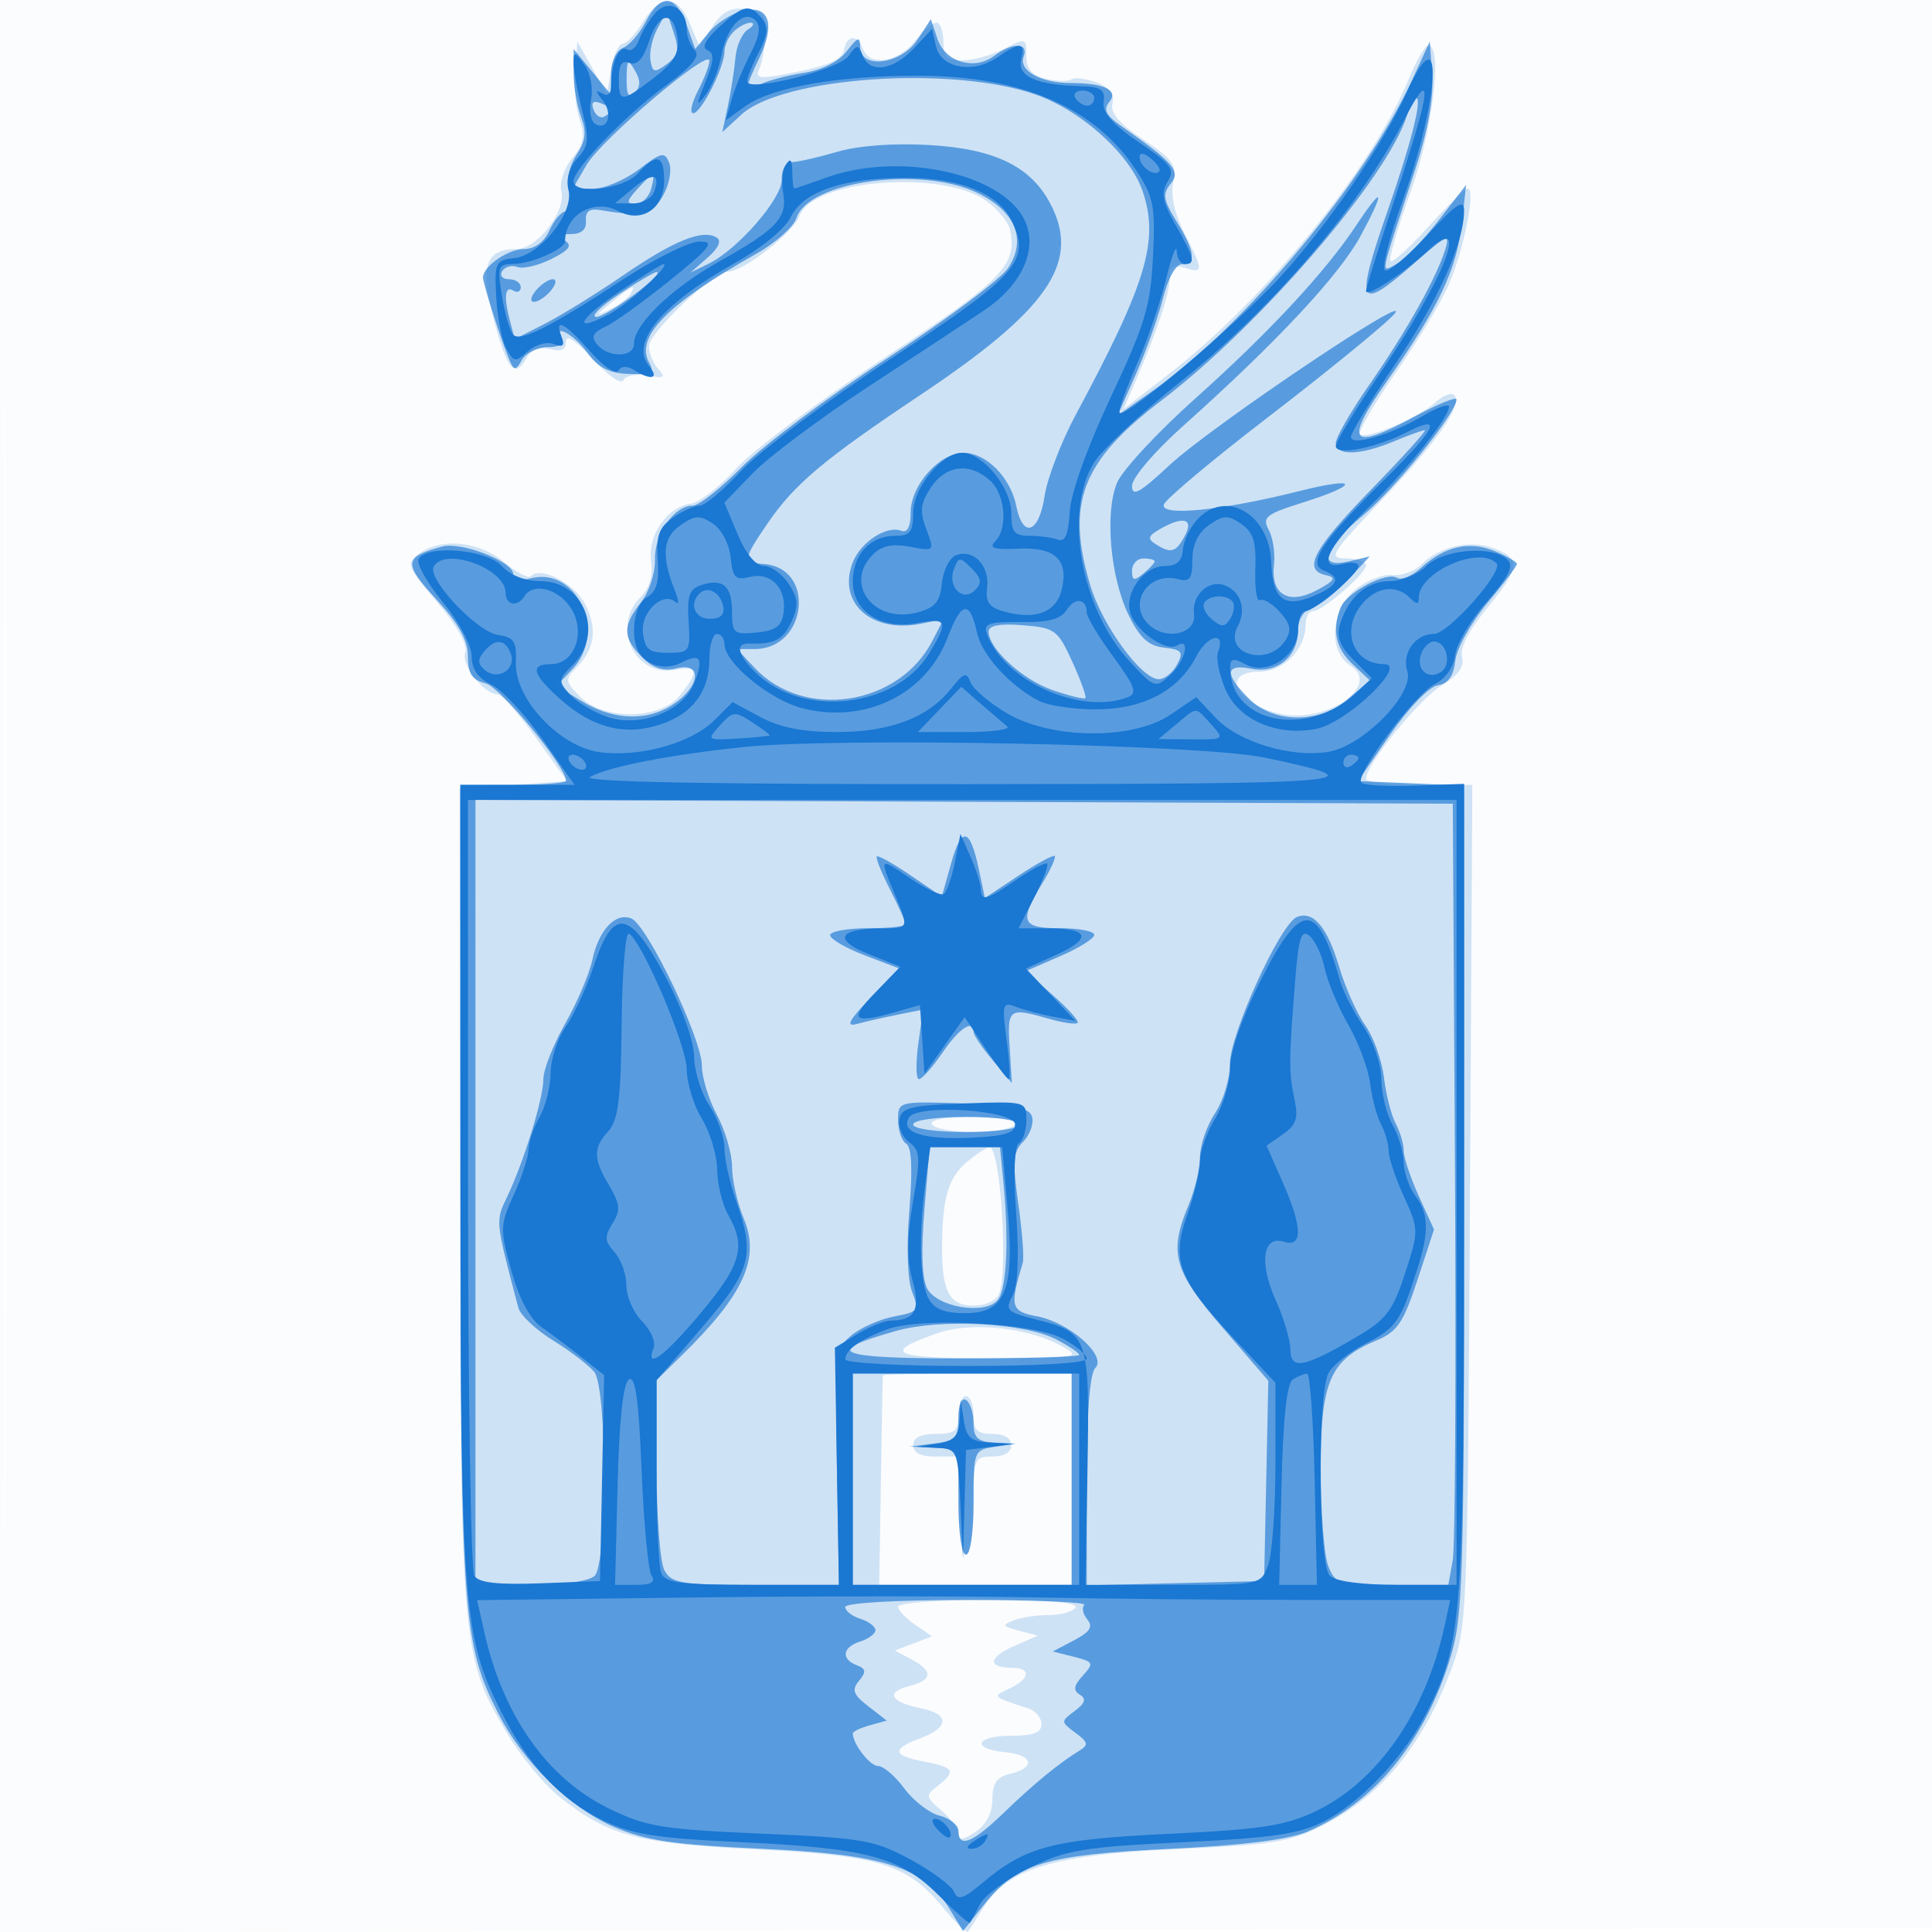 <svg xmlns="http://www.w3.org/2000/svg" width="256" height="256"><path fill="#1976D2" fill-opacity=".016" fill-rule="evenodd" d="M0 128.004v128.004l128.25-.254 128.25-.254.254-127.75L257.008 0H0zm.485.496c0 70.4.119 99.053.265 63.672s.146-92.98 0-128S.485 58.1.485 128.5"/><path fill="#1976D2" fill-opacity=".203" fill-rule="evenodd" d="M85.235 2.853c-.954 1.57-2.185 2.902-2.735 2.961s-1.24 1.588-1.534 3.397l-.533 3.289L78.466 9 76.5 5.5l-.316 3.842c-.174 2.113.108 5.057.626 6.544.746 2.139.537 3.202-1 5.1-1.085 1.34-1.72 3.252-1.438 4.33.691 2.64-3.207 7.684-5.938 7.684-4.172 0-4.905 2.355-2.965 9.524 1.801 6.653 2.746 7.701 4.355 4.826.597-1.066 1.675-1.453 3.05-1.093 1.503.393 2.126.095 2.126-1.017 0-.992 1.315-.125 3.557 2.343 1.957 2.155 3.773 3.42 4.035 2.812.263-.607 1.7-.888 3.193-.624 2.225.393 2.49.241 1.465-.846-.687-.729-1.25-2.097-1.25-3.04C86 44.068 94.496 36 96.409 36c2.102 0 8.69-5.13 9.574-7.455 1.828-4.809 19.115-6.1 24.808-1.853 1.49 1.111 2.861 2.795 3.048 3.743.934 4.758-.849 6.577-16.639 16.964-8.663 5.699-17.515 12.315-19.671 14.7-2.155 2.386-4.843 4.468-5.974 4.627-3.167.447-5.788 4.232-5.288 7.637.288 1.968-.18 3.55-1.418 4.788-3.908 3.908-.682 10.624 4.616 9.611 3.032-.58 3.18.22.623 3.377-2.628 3.245-10.043 3.35-13.207.186-1.983-1.982-2.035-2.314-.593-3.756 2.532-2.531 2.929-5.248 1.245-8.505-1.46-2.823-5.85-5.081-7.218-3.712-.326.326-1.915-.52-3.531-1.88-3.292-2.77-8.318-3.265-11.267-1.108-1.768 1.292-1.64 1.631 2.431 6.46 2.694 3.194 4.073 5.678 3.697 6.658-.6 1.563 2.482 5.518 4.3 5.518.52 0 2.801 2.588 5.069 5.75l4.124 5.75-7.116.5-7.116.5.055 54.07c.06 59.698.178 61.017 6.331 71.279 1.765 2.942 4.856 6.66 6.87 8.264 6.461 5.144 10.237 6.158 25.838 6.934 16.48.82 20.214 1.963 24.878 7.621 1.687 2.047 3.215 3.521 3.397 3.276.182-.244 1.132-1.724 2.112-3.288 3.174-5.066 9.329-6.903 25.613-7.644 12.894-.588 15.054-.947 19.5-3.243 7.617-3.934 13.001-10.51 16.768-20.48 2.139-5.66 2.194-7.029 2.506-61.539l.32-55.75h-7.047c-3.876 0-7.047-.371-7.047-.824 0-1.863 7.012-10.505 9.996-12.32 2.262-1.375 3.068-2.504 2.725-3.815-.31-1.185.936-3.583 3.43-6.601 4.313-5.219 4.421-6.503.658-7.834-3.094-1.093-7.082-.19-9.402 2.13-.954.953-2.698 1.607-3.877 1.452-1.178-.154-3.355.673-4.836 1.838-3.356 2.64-3.779 8.279-.764 10.162 4.154 2.595-2.992 7.65-9.091 6.43-6.032-1.207-8.306-5.618-2.896-5.618 3.135 0 6.057-3.002 6.057-6.223 0-.977.415-1.777.923-1.777 1.29 0 7.077-4.98 7.077-6.089 0-.501-1.185-.911-2.633-.911-2.435 0-2.08-.581 4.75-7.766 7.444-7.83 10.776-12.674 9.557-13.893-.364-.364-1.468.068-2.454.96-2.253 2.039-9.245 5.007-10.005 4.248-.312-.313 1.789-3.945 4.67-8.072s6.066-9.409 7.077-11.74c2.012-4.636 3.62-12.737 2.529-12.737-.377 0-2.724 2.268-5.216 5.039s-4.749 4.82-5.016 4.553.915-4.358 2.627-9.091c2.943-8.134 4.322-19.507 2.364-19.497-.412.002-1.594 2.056-2.626 4.564-4.853 11.8-19.007 29.152-31.93 39.145l-5.806 4.49 1.65-3.852C153.402 43.666 155 38.814 155 36.807c0-1.487.469-1.793 2-1.307 2.497.792 2.491.383-.062-4.621-1.312-2.571-1.851-5.012-1.483-6.71.502-2.32-.014-3.061-3.954-5.669-3.207-2.124-4.404-3.527-4.095-4.805.297-1.23-.362-2.108-2.069-2.757-1.378-.524-2.896-.71-3.375-.415-.478.296-2.016.251-3.416-.101-1.85-.464-2.546-1.3-2.546-3.056 0-2.355-.076-2.378-2.95-.892-1.623.839-4.098 1.526-5.5 1.526-2.053 0-2.55-.487-2.55-2.5 0-1.375-.417-2.5-.927-2.5-.511 0-1.813 1.125-2.894 2.5-2.182 2.773-5.926 3.322-6.817 1-.767-1.999-2.137-1.906-2.539.171-.224 1.158-2.103 2.027-6.114 2.827-5.165 1.032-5.714.986-5.083-.421.388-.867.744-2.927.79-4.577.071-2.538-.33-3.048-2.603-3.31-1.998-.231-3.13.365-4.411 2.32l-1.724 2.63-1.291-3.07c-1.614-3.84-3.899-3.92-6.152-.217M81 40.089c-2.154 1.762-2.196 1.897-.306.973 1.207-.59 2.471-1.52 2.809-2.067.903-1.461.297-1.196-2.503 1.094M123.5 149c.34.55 2.815 1 5.5 1s5.16-.45 5.5-1c.386-.625-1.676-1-5.5-1s-5.886.375-5.5 1m4.856 4.772c-2.566 2.069-3.395 4.534-3.514 10.448-.135 6.751.817 8.78 4.118 8.78 1.655 0 3.078-.656 3.433-1.582 1.228-3.2.157-19.448-1.279-19.396-.338.012-1.579.8-2.758 1.75m-3.982 22.832c-7.705 2.649-6.216 3.397 6.676 3.356 12.125-.039 12.372-.083 9.45-1.69-4.313-2.372-11.817-3.147-16.126-1.666m-7.402 5.646c-.015.137-.128 6.438-.25 14l-.222 13.751 12.75-.001H142v-28h-12.5c-6.875 0-12.513.113-12.528.25M127 187.5c0 2.111-.467 2.5-3 2.5q-3 0-3 1.5t3 1.5h3v6.5c0 3.667.436 6.5 1 6.5s1-2.833 1-6.5c0-6.267.09-6.5 2.5-6.5 1.556 0 2.5-.567 2.5-1.5s-.944-1.5-2.5-1.5c-2 0-2.5-.5-2.5-2.5 0-1.375-.45-2.5-1-2.5s-1 1.125-1 2.5m-8 25.378c0 .483 1.013 1.567 2.25 2.41l2.25 1.532-2.463.941-2.463.941 2.213 1.184c2.91 1.557 2.799 2.75-.328 3.535-3.16.793-2.466 2.128 1.52 2.925 3.856.771 3.865 2.509.021 3.96-3.923 1.481-3.788 2.324.5 3.128 3.957.742 4.244 1.267 1.75 3.206-1.646 1.281-1.617 1.474.5 3.271 1.237 1.05 2.25 2.455 2.25 3.121 0 .862.649.778 2.25-.293 1.445-.966 2.25-2.512 2.25-4.322 0-2.119.573-2.955 2.309-3.368 3.461-.823 3.133-2.506-.559-2.862-4.63-.447-4.033-2.187.75-2.187 2.925 0 4-.411 4-1.531 0-.843-.787-1.786-1.75-2.096-4.821-1.555-4.818-1.553-2.5-2.632 2.717-1.264 2.941-2.741.417-2.741-3.298 0-3.266-1.337.066-2.818l3.267-1.452-2.5-.661c-2.193-.58-2.275-.748-.668-1.365 1.007-.387 3.118-.704 4.691-.704s3.137-.45 3.477-1c.399-.646-3.656-1-11.441-1-6.632 0-12.059.395-12.059.878"/><path fill="#1976D2" fill-opacity=".65" fill-rule="evenodd" d="M85.563 2.879c-.819 1.583-2.181 3.144-3.026 3.468-.858.33-1.553 1.818-1.573 3.372l-.036 2.781-2.459-3-2.459-3-.005 3.185c-.003 1.752.442 4.36.988 5.796.756 1.99.611 3.193-.61 5.058-.998 1.523-1.366 3.393-.974 4.954.37 1.473.2 2.507-.411 2.507-.573 0-1.553 1.125-2.18 2.5-.728 1.597-1.958 2.5-3.407 2.5C67.329 33 64 35.307 64 36.75c0 .755 1.93 6.905 3.21 10.228.853 2.214 1.058 2.294 1.922.75.532-.95 2.097-1.728 3.477-1.728 1.418 0 2.24-.435 1.891-1-1.413-2.286 1.492-.782 3.31 1.714 1.465 2.011 2.9 2.746 5.542 2.837 2.952.103 3.416-.144 2.694-1.433-1.94-3.467 2.247-7.755 14.138-14.477 2.576-1.456 4.982-3.587 5.346-4.736 1.557-4.905 16.553-6.98 24.03-3.326 5.005 2.447 6.507 6.143 4.031 9.923-.957 1.461-8.146 6.833-15.974 11.939-7.829 5.105-16.51 11.595-19.292 14.421S92.602 67 91.789 67c-2.459 0-5.1 3.784-5.003 7.168.049 1.747-.781 4.282-1.848 5.638-2.474 3.145-2.442 4.69.149 7.281 1.461 1.461 2.809 1.905 4.5 1.481 3.957-.994 2.986 3.041-1.271 5.282-3.275 1.724-7.417 1.386-11.186-.912l-3.369-2.054 2.119-2.257c4.555-4.848.576-13.533-5.501-12.007-1.481.371-2.379.159-2.379-.563 0-1.647-6.876-4.312-9.392-3.639-5.112 1.368-5.208 2.207-.801 6.988C60.79 82.643 62 84.822 62 86.959c0 2.319.536 3.137 2.354 3.594C66.316 91.045 75 101.566 75 103.451c0 .302-3.15.549-7 .549h-7l.015 53.25c.016 56.739.291 60.549 5.052 69.881 3.213 6.299 9.448 12.412 15.206 14.91 4.281 1.856 7.851 2.388 19.727 2.935 16.159.746 21.467 2.455 24.84 8.001l1.761 2.896 2.825-3.54c4.321-5.416 8.173-6.568 24.574-7.35 9.622-.459 15.754-1.225 18.228-2.277 8.776-3.732 15.454-11.797 18.877-22.797 1.763-5.663 1.895-9.914 1.895-60.954v-54.867l-7.029-.294-7.029-.294 4.279-6.192c2.411-3.489 5.152-6.326 6.279-6.5 1.383-.213 2.104-1.223 2.337-3.273.186-1.631 2.098-5.069 4.25-7.639S201 75.002 201 74.733s-1.317-1.036-2.926-1.702c-3.365-1.394-6.635-.66-9.75 2.189-1.197 1.094-2.646 1.699-3.221 1.344-1.402-.867-6.704 1.954-7.482 3.981-1.15 2.996-.634 5.365 1.629 7.488l2.25 2.112-2.806 2.427c-3.868 3.347-9.878 3.335-13.239-.027-3.258-3.257-3.124-4.629.381-3.928 3.398.68 6.164-1.619 6.164-5.121 0-1.407.737-2.595 1.824-2.94 1.003-.319 3.141-1.985 4.75-3.703l2.926-3.124-2.75.654c-4.287 1.021-3.464-1.693 1.844-6.083C184.819 64.806 193 54.672 193 52.933c0-.407-2.474.599-5.498 2.237-8.62 4.669-9.505 3.554-3.717-4.679 6.814-9.691 9.229-14.764 9.905-20.809l.579-5.182-3.666 4.732c-2.017 2.603-4.521 5.189-5.564 5.747-2.139 1.145-2.347 2.198 2.45-12.416 1.693-5.156 2.494-9.535 2.286-12.5l-.318-4.563-2.296 4.989c-6.245 13.575-22.103 32.596-34.428 41.294l-4.652 3.283 2.443-5.523c1.343-3.039 2.953-7.553 3.578-10.034.66-2.621 1.714-4.509 2.517-4.509 1.939 0 1.721-1.713-.718-5.66-1.765-2.855-1.889-3.649-.783-4.983 1.383-1.666.431-2.776-6.597-7.693-1.977-1.383-2.359-2.155-1.547-3.133 1.304-1.571-.639-2.531-5.122-2.531-3.988 0-6.92-1.66-6.208-3.515.709-1.848-1.513-1.9-3.895-.092-2.622 1.99-6.505.84-7.528-2.23l-.874-2.622-1.789 2.729c-2.134 3.258-7.542 3.957-7.58.98-.019-1.472-.301-1.389-1.774.526-1.074 1.396-3.29 2.514-5.728 2.889-2.187.337-4.763 1.016-5.726 1.509-2.158 1.105-2.169.772-.108-3.549 2.164-4.538 1.232-7.061-2.283-6.179-1.443.362-3.438 1.647-4.434 2.856L92.113 6.5l-1.154-3.25c-1.427-4.018-3.439-4.156-5.396-.371m1.542.925c-.677 1.265-1.09 3.146-.918 4.18.275 1.65.541 1.713 2.167.512 1.503-1.109 1.677-1.903.918-4.18l-.937-2.811zM97.2 4.2c-.66.66-1.2 1.829-1.2 2.599C96 8.881 92.911 15 91.86 15c-.501 0-.225-1.328.614-2.95S94 8.623 94 8.042c0-1.717-14.336 10.459-16.307 13.85L75.887 25h2.712c1.492 0 4.221-1.151 6.066-2.558 3.011-2.297 3.42-2.383 4.011-.843.362.943-.004 2.882-.814 4.308-1.445 2.544-2.78 2.851-8.362 1.925-1.401-.233-1.958.192-1.861 1.418.092 1.16-.582 1.755-2 1.765-1.58.012-1.785.24-.784.874 1.018.645.569 1.252-1.801 2.434-1.736.866-3.763 1.342-4.504 1.058s-1.645-.037-2.008.551c-.363.587.042 1.068.899 1.068S69 37.477 69 38.059s-.45.781-1 .441c-1.122-.693-1.266.907-.379 4.215l.594 2.216 3.971-2.026c2.184-1.114 6.886-4.021 10.448-6.46 6.713-4.596 10.477-6.112 12.331-4.967.681.421.242 1.397-1.194 2.651L91.5 36.113l2.4-1.172c3.874-1.891 9.77-8.687 9.681-11.158-.048-1.342.523-2.27 1.419-2.306.825-.033 3.525-.653 6-1.378 2.75-.806 7.455-1.15 12.1-.883 8.992.516 13.814 2.975 16.363 8.347 3.534 7.447-.832 13.634-17.457 24.735-12.846 8.578-16.701 11.813-20.256 16.994-3.326 4.848-3.363 5.236-.519 5.45 6.907.521 5.731 11.258-1.234 11.258h-2.346l2.36 2.511c6.511 6.932 19.077 5.021 23.523-3.577l1.494-2.89-2.977.596c-6.56 1.312-11.106-2.734-9.076-8.075 1.029-2.706 4.49-4.984 6.436-4.237.83.318 1.256-.506 1.256-2.431 0-3.585 3.826-7.897 7.007-7.897 2.997 0 6.226 3.252 6.982 7.031.877 4.386 3.016 3.642 3.758-1.307.353-2.352 2.206-7.189 4.119-10.75 9.413-17.521 11.083-23.098 8.874-29.63-1.647-4.871-8.097-10.699-14.194-12.825-11.083-3.865-33.517-2.331-38.972 2.664L95.712 17.5l.746-3.5c.41-1.925.855-4.78.989-6.345.133-1.565.875-3.246 1.648-3.735s.933-.896.355-.905c-.577-.008-1.59.525-2.25 1.185m-14.17 6.25c-.022 2.151.269 2.651 1.074 1.846.791-.791.799-1.626.03-2.95-.941-1.618-1.077-1.482-1.104 1.104m-4.374 4.095c.304.794.956 1.195 1.449.89 1.24-.766 1.126-1.132-.554-1.777q-1.45-.557-.895.887m107.789.705c-2.512 8.201-19.333 27.742-32.565 37.831-10.556 8.05-12.671 13.554-9.409 24.487C146.05 82.86 151.257 90 153.538 90c.765 0 1.857-.87 2.426-1.934.896-1.672.664-1.976-1.714-2.25-2.069-.238-3.229-1.298-4.686-4.282-2.445-5.01-3.204-13.574-1.556-17.553.69-1.667 5.358-6.698 10.373-11.18 9.763-8.726 17.265-16.797 21.352-22.973 3.594-5.432 3.884-4.74.579 1.387-2.819 5.229-11.076 14.072-23.607 25.285-3.784 3.386-6.705 6.822-6.705 7.887 0 1.484 1.038.916 4.862-2.661 5.746-5.375 34.057-24.33 29.638-19.844-1.65 1.675-9.04 7.683-16.423 13.352-7.383 5.668-13.621 10.898-13.862 11.622-.538 1.612 7.68.793 17.975-1.792 7.888-1.98 8.117-.893.329 1.561-4.795 1.512-5.297 1.921-4.404 3.59.555 1.036.868 3.099.697 4.584-.461 3.991 1.902 5.411 5.67 3.407 2.364-1.258 2.639-1.686 1.268-1.979-3.221-.688-1.804-3.401 5.923-11.342 4.221-4.337 7.426-7.885 7.123-7.885-.304 0-2.167.675-4.142 1.5-4.426 1.849-7.654 1.929-7.654.188 0-.721 2.012-4.208 4.472-7.75 4.917-7.078 8.854-14.1 10.029-17.888.671-2.16.195-1.952-4.011 1.75-7.566 6.659-8.025 5.767-3.588-6.97 3.076-8.833 4.591-14.83 3.745-14.83-.282 0-.822 1.012-1.202 2.25M84.5 25c-1.522 1.682-1.566 2-.272 2 .846 0 1.774-.9 2.062-2s.41-2 .271-2-1.066.9-2.061 2M82 39c-2.475 1.645-3.808 2.993-2.962 2.996 1.363.004 9.209-5.86 7.962-5.951-.275-.02-2.525 1.31-5 2.955m-11-.5c-.694.837-.803 1.5-.245 1.5.55 0 1.56-.675 2.245-1.5.694-.837.803-1.5.245-1.5-.55 0-1.56.675-2.245 1.5m82.63 31.647c-1.51.877-1.606 1.254-.5 1.955 2.037 1.29 2.69 1.104 3.87-1.102 1.234-2.306-.231-2.676-3.37-.853M150 75.622c0 1.329.271 1.398 1.5.378.825-.685 1.5-1.415 1.5-1.622s-.675-.378-1.5-.378-1.5.73-1.5 1.622m-19 8.065c0 2.278 4.511 6.399 8.5 7.764 2.2.754 4.144 1.229 4.319 1.057.176-.172-.602-2.336-1.728-4.808-1.934-4.246-2.298-4.515-6.569-4.855-3.053-.243-4.522.031-4.522.842m-68 74.306V210h7.3c4.344 0 7.786-.486 8.5-1.2 1.692-1.692 1.649-24.85-.05-27-.687-.871-3.127-2.74-5.421-4.154s-4.383-3.375-4.643-4.358c-3.059-11.578-3.047-11.455-1.511-14.657C69.394 154.002 72 145.554 72 142.988c0-1.235 1.302-4.549 2.894-7.366s3.204-6.589 3.582-8.382c.841-3.989 3.046-6.361 5.161-5.549 2.097.805 9.363 15.945 9.363 19.51 0 1.543.9 4.485 2 6.538s2 5.146 2 6.874c0 1.729.699 4.815 1.552 6.858 2.208 5.283.034 10.052-8.301 18.212L87 182.866v11.633c0 6.398.466 12.503 1.035 13.567.928 1.733 2.184 1.934 12.08 1.934h11.045l-.266-15.64c-.258-15.185-.2-15.694 1.991-17.468 1.242-1.006 3.772-2.112 5.624-2.46 3.168-.594 3.306-.787 2.344-3.282-.61-1.58-.754-5.936-.357-10.791.444-5.438.307-8.363-.415-8.809-.595-.367-1.081-1.784-1.081-3.148 0-2.473.025-2.479 8.739-2.191 7.133.236 8.796.588 9.05 1.918.171.895-.389 2.328-1.244 3.183-1.3 1.3-1.401 2.65-.614 8.206.518 3.657.783 7.174.589 7.816-1.756 5.802-1.59 6.43 1.867 7.079 4.324.811 9.343 5.257 7.742 6.858-.73.73-1.129 6.022-1.129 14.961v13.831l11.75-.281 11.75-.282.279-13.271.279-13.27-6.029-7.005c-6.559-7.621-7.197-9.916-4.529-16.3.825-1.974 1.503-4.842 1.507-6.372.003-1.53.9-4.132 1.993-5.782s1.977-4.575 1.965-6.5c-.025-3.925 6.702-18.658 8.904-19.503 2.181-.837 4.004 1.336 5.584 6.657.803 2.703 2.352 6.168 3.444 7.701 1.091 1.533 2.208 4.645 2.482 6.917.274 2.271.976 5.022 1.559 6.113.584 1.091 1.062 2.713 1.062 3.604s.903 3.603 2.006 6.025l2.007 4.405-2.189 6.668c-1.862 5.673-2.67 6.869-5.414 8.015-6.176 2.58-7.41 5.407-7.41 16.968 0 5.665.439 11.454.975 12.865.927 2.438 1.346 2.565 8.455 2.565h7.479l.582-3.25c.32-1.787.453-25.075.296-51.75l-.287-48.5-64.75-.257-64.75-.258zm63.042-43.642-1.249 4.46-4.143-2.826c-2.279-1.553-4.289-2.679-4.467-2.502s.609 2.149 1.747 4.38c1.139 2.232 2.07 4.3 2.07 4.597s-2.25.54-5 .54-5 .413-5 .917c0 .505 2.048 1.7 4.551 2.656l4.551 1.738-3.801 3.957c-2.814 2.93-3.282 3.817-1.801 3.419 1.1-.296 3.531-.847 5.401-1.225l3.402-.687-.632 4.612c-.348 2.537-.304 4.61.098 4.606s1.802-1.579 3.11-3.5c2.207-3.241 4.114-4.509 4.126-2.743.003.412 1.145 2.1 2.539 3.75l2.533 3-.296-4.75c-.319-5.126-.11-5.278 5.159-3.767 1.885.54 3.617.793 3.849.562.231-.232-1.227-1.869-3.242-3.638l-3.663-3.216 4.558-1.973c2.507-1.085 4.558-2.366 4.558-2.845s-2.025-.873-4.5-.873c-5.141 0-5.497-.853-2.442-5.863 1.127-1.849 1.893-3.519 1.702-3.71-.191-.192-2.353.981-4.804 2.605l-4.456 2.952-.783-3.725c-1.174-5.59-2.287-5.865-3.675-.908M121 149c0 .571 3 1 7 1s7-.429 7-1-3-1-7-1-7 .429-7 1m1.483 11.366c-.451 5.411-.315 9.079.385 10.387 1.327 2.48 7.667 3.512 9.323 1.517 1.196-1.441 1.518-7.898.773-15.519l-.464-4.749-4.66-.001-4.66-.001zm-3.794 15.999c-9.947 2.805-7.981 3.635 8.611 3.635 8.635 0 15.7-.213 15.7-.474s-1.384-1.19-3.075-2.065c-4.236-2.191-15.326-2.763-21.236-1.096M113 196v14h29v-28h-29zm14-8.122c0 2.63-.396 3.044-3.25 3.399l-3.25.403 3.25.16 3.25.16v7c0 4 .429 7 1 7s1-2.978 1-6.934c0-6.796.054-6.941 2.75-7.35l2.75-.416-2.75-.15c-2.208-.12-2.75-.631-2.75-2.591 0-1.343-.45-2.719-1-3.059-.582-.359-1 .635-1 2.378m-15 25.055c0 .513.9 1.218 2 1.567s2 1.024 2 1.5-.9 1.151-2 1.5c-2.374.753-2.611 2.328-.474 3.148 1.225.47 1.284.876.299 2.063-1.003 1.208-.78 1.824 1.224 3.377l2.451 1.899-2.25.623c-1.237.343-2.25.825-2.25 1.072 0 1.404 2.259 4.318 3.347 4.318.702 0 2.27 1.344 3.484 2.986 1.215 1.642 3.324 3.266 4.688 3.608 1.365.343 2.481 1.249 2.481 2.014 0 2.326 1.885 1.58 5.955-2.358 3.945-3.816 7.352-6.619 10.04-8.259 1.279-.78 1.206-1.126-.5-2.39-1.955-1.448-1.957-1.506-.094-2.887 1.388-1.028 1.573-1.612.685-2.161-.919-.568-.822-1.187.395-2.532 1.504-1.662 1.425-1.828-1.185-2.487l-2.796-.706 2.817-1.481c2.112-1.111 2.552-1.8 1.759-2.756-.582-.701-.763-1.571-.401-1.933s-6.617-.658-15.508-.658c-9.333 0-16.167.394-16.167.933"/><path fill="#1976D2" fill-opacity=".971" fill-rule="evenodd" d="M86.804 1.754c-.825.96-1.79 2.562-2.145 3.559s-1.051 1.563-1.547 1.256C82.074 5.928 81 8.252 81 11.141q-.001 1.974-1.25 1.226c-.891-.535-.867-.278.086.897 1.446 1.784.679 4.172-1.006 3.131-.567-.351-.796-1.82-.508-3.266.297-1.49-.093-3.47-.899-4.57C76.142 6.811 76 6.792 76 8.366c0 .962.507 3.762 1.127 6.223.974 3.871.89 4.735-.626 6.409-1.076 1.19-1.532 2.774-1.183 4.11.789 3.017-3.664 8.681-7.141 9.083-2.53.292-2.663.574-2.428 5.123.137 2.647.735 5.722 1.329 6.833.999 1.865 1.216 1.897 2.857.412.992-.898 2.507-1.327 3.432-.972 1.231.473 1.497.222 1.037-.976-.999-2.603.434-1.865 3.781 1.947 1.719 1.958 3.404 3.106 3.746 2.553.393-.635 1.164-.662 2.095-.074 2.24 1.417 3.368 1.142 2.014-.489-2.628-3.166 1.606-8.252 11.46-13.769 3.412-1.91 6.548-4.497 7.271-5.998 1.642-3.412 6.898-5.211 15.229-5.212 7.362-.002 12.444 2.116 14.17 5.905 2.331 5.116.633 7.024-15.985 17.966-8.669 5.707-17.666 12.443-19.994 14.968S93.393 67 92.702 67s-2.288.722-3.548 1.605c-1.846 1.293-2.236 2.38-2.004 5.588.212 2.933-.165 4.236-1.431 4.945-1.746.977-2.314 5.425-.954 7.462 1.143 1.71 3.554 2.223 5.571 1.184 2.471-1.274 2.918-.583 1.698 2.626-1.438 3.783-7.106 6.051-11.499 4.602-1.811-.598-4.059-1.934-4.995-2.968-1.61-1.778-1.589-1.995.379-3.963C80.098 83.902 77.407 77 71.598 77c-2.018 0-3.987-.772-5.098-2-1.977-2.184-9.846-2.868-11.026-.957-.355.573 1.081 3.151 3.191 5.729 2.173 2.655 3.835 5.768 3.835 7.184 0 1.699.828 2.898 2.589 3.749 1.425.687 4.491 3.96 6.814 7.273L76.128 104H61l.017 52.25c.019 56.511.331 60.583 5.404 70.594 3.57 7.045 7.842 11.618 13.373 14.314 3.905 1.904 7.003 2.402 18.206 2.928 16.872.793 21.294 1.973 26.356 7.035 2.161 2.16 4.028 3.804 4.151 3.654.122-.151.73-1.253 1.352-2.449.621-1.195 3.578-3.371 6.57-4.835 4.84-2.368 7.079-2.742 20.256-3.385 12.214-.595 15.529-1.094 18.883-2.842 4.798-2.499 10.525-8.567 13.393-14.188 4.862-9.53 5.039-11.963 5.039-69.355v-53.859l-6.5.236c-3.575.129-6.777-.042-7.115-.38-.954-.954 7.122-11.789 9.764-13.099 1.407-.697 2.475-2.231 2.66-3.819.17-1.459 2.061-4.643 4.202-7.075 2.936-3.336 3.609-4.705 2.741-5.573-1.911-1.911-8.514-1.39-10.752.848-1.1 1.1-3.28 2-4.845 2-3.049 0-5.501 2.13-6.599 5.733-.497 1.632-.021 2.893 1.769 4.682l2.448 2.449-2.136 2.002C173.24 97.856 163 95.804 163 88.531c0-1.309.378-1.399 2.067-.495 2.852 1.526 6.933-1.157 6.933-4.559 0-1.362.415-2.477.923-2.477 1.228 0 7.077-4.955 7.077-5.995 0-.45-.9-.582-2-.295-3.52.921-2.243-2.049 3.116-7.248C186.36 62.377 192 55.34 192 53.884c0-.449-1.532.087-3.404 1.192-4.375 2.581-9.596 4.111-9.596 2.811 0-.535 2.651-4.891 5.892-9.68C190.567 39.821 194 32.165 194 27.895c0-1.599-1.048-.897-4.904 3.285-2.697 2.926-5.223 5.006-5.613 4.623s.671-4.515 2.36-9.182c5.005-13.831 5.45-25.287.559-14.38-3.061 6.827-10.58 17.762-16.971 24.681-5.855 6.341-20.307 18.535-21.066 17.777-.215-.216.767-3.011 2.183-6.212s3.184-8.332 3.93-11.403c.745-3.071 1.393-4.796 1.439-3.834S156.45 35 157 35c1.442 0 1.265-.757-1.211-5.161-1.774-3.157-1.984-4.297-1.062-5.773.999-1.6.506-2.275-3.803-5.202-3.526-2.396-4.875-3.94-4.687-5.364.218-1.656-.34-2.015-3.237-2.09-5.663-.145-8.255-1.328-7.685-3.506.605-2.314-.165-2.398-3.105-.339-3.198 2.24-7.497 1.508-8.175-1.391l-.543-2.326-2.42 2.576c-2.754 2.931-5.835 3.357-6.764.936-.577-1.504-.734-1.498-1.885.077C111.085 9.266 99 12.277 99 10.781c0-.484.703-2.24 1.563-3.902 1.218-2.357 1.302-3.337.377-4.451-1.635-1.971-2.406-1.815-5.634 1.14-1.846 1.689-2.385 2.742-1.575 3.077.953.394.897 1.34-.245 4.182-1.306 3.247-1.305 3.45.006 1.749.815-1.058 1.76-3.404 2.1-5.214.731-3.895 2.978-6.192 4.535-4.635.724.724.52 2.055-.667 4.35-.94 1.818-2.068 4.558-2.507 6.087l-.798 2.781 2.673-1.916c3.479-2.494 12.402-4.037 23.106-3.996 13.501.051 23.181 4.265 28.547 12.426 2.396 3.645 2.621 4.776 2.295 11.541-.317 6.557-1.019 8.897-5.582 18.609-3.166 6.739-5.312 12.739-5.456 15.255-.171 2.975-.614 4.003-1.57 3.641-.732-.278-2.42-.505-3.75-.505-2.028 0-2.418-.491-2.418-3.045 0-3.317-3.79-7.955-6.5-7.955s-6.5 4.638-6.5 7.955c0 2.557-.389 3.045-2.429 3.045-3.262 0-5.571 2.507-5.571 6.048 0 3.977 3.746 6.41 8.496 5.519 4.016-.754 4.218-.251 1.618 4.013-4.452 7.302-16.905 8.629-23.074 2.46-2.313-2.313-2.633-3.84-.79-3.771 3.353.124 4.524-.478 5.624-2.892.977-2.143.91-3.057-.363-5-.856-1.307-2.334-2.382-3.284-2.387-1.076-.007-2.39-1.588-3.487-4.198l-1.76-4.187 3.76-3.898c2.068-2.144 8.935-7.289 15.26-11.434s13.256-8.71 15.402-10.146c5.03-3.364 7.18-8.129 5.381-11.923-2.957-6.234-16.571-9.174-26.283-5.675-2.2.792-4.112 1.448-4.25 1.456s-.257-.997-.265-2.235c-.011-1.588-.261-1.863-.849-.935-.459.723-.624 2.413-.367 3.755.618 3.236-.852 4.819-8.391 9.035C88.975 38.186 84 42.983 84 45.577c0 1.803-3.394 1.858-4.87.08-.86-1.037-.603-1.582 1.128-2.393 1.233-.577 5.084-3.348 8.558-6.157C94.199 32.755 94.772 32 92.695 32c-1.341 0-5.853 2.229-10.026 4.953-9.972 6.51-13.729 8.399-14.681 7.382-.43-.459-1.093-2.748-1.473-5.085-.647-3.979-.542-4.252 1.647-4.285 2.297-.035 6.705-1.984 6.708-2.965.008-3.58 3.848-5.757 7.092-4.02 3.07 1.642 6.038-.331 6.038-4.015 0-3.467-.989-3.74-3.5-.965-1.886 2.084-8.5 2.865-8.5 1.003 0-1.618 6.846-8.72 12.183-12.638 3.505-2.572 4.638-3.944 3.883-4.699C91.48 6.08 91 4.845 91 3.922c0-2.892-2.476-4.172-4.196-2.168m-.769 3.64c-.788 2.388-1.611 3.322-2.595 2.945-1.026-.394-1.44.196-1.44 2.054 0 3.24.308 3.237 4.618-.051 2.616-1.995 3.409-3.284 3.183-5.173-.457-3.82-2.471-3.7-3.766.225M142.5 13c.34.55 1.041 1 1.559 1s.941-.45.941-1-.702-1-1.559-1-1.281.45-.941 1m43.904 2.25c-6.02 11.877-17.567 25.454-30.211 35.52-5.145 4.096-10.217 8.861-11.27 10.589-3.965 6.502-1.712 19.205 4.635 26.135 3.376 3.685 3.526 3.74 5.457 1.993 2.037-1.844 2.816-5.118.941-3.96-1.47.909-5.586-2.005-6.212-4.398-.708-2.706 1.861-6.129 4.6-6.129 1.553 0 2.279-.641 2.389-2.112.088-1.161.928-2.961 1.868-4 3.759-4.154 9.619-.819 9.842 5.601.17 4.883 1.671 6.121 5.501 4.534 3.373-1.397 3.863-2.499 1.513-3.401-2.308-.886-.409-3.78 7.78-11.856 7.165-7.066 8.101-9.014 3.106-6.46-4.025 2.057-9.343 3.089-9.343 1.812 0-.572 2.544-4.771 5.653-9.329 8.682-12.729 12.346-21.952 6.597-16.606-3.325 3.093-8.25 6.303-8.25 5.378 0-.368 1.516-5.257 3.369-10.865C188.128 16.32 189.277 12 188.545 12c-.272 0-1.235 1.462-2.141 3.25M151 20.819c0 1.208 1.897 2.617 2.591 1.924.251-.252-.229-1.027-1.067-1.723-.95-.789-1.524-.865-1.524-.201m-67.108 4.123L81.5 26.933l2.281.034c1.255.018 2.548-.661 2.874-1.51.944-2.46-.178-2.669-2.763-.515m-1.739 13.641c-5.519 3.717-6.467 5.671-1.496 3.086C83.194 40.349 89.013 35 87.911 35c-.241 0-2.832 1.612-5.758 3.583m41.189 26.018c-1.388 2.117-1.499 3.145-.598 5.531 1.103 2.924 1.099 2.929-2.165 2.317-2.337-.439-3.744-.141-4.925 1.04-3.896 3.896.159 9.185 5.878 7.667 2.375-.63 3.029-1.407 3.275-3.887.169-1.704 1.013-3.37 1.877-3.701 2.29-.879 4.462 1.375 4.116 4.27-.24 2.006.25 2.658 2.437 3.246 3.988 1.072 6.696.029 7.421-2.858 1.006-4.008-.799-5.757-5.702-5.521-3.224.154-3.984-.077-3.111-.95 1.754-1.754 1.381-6.241-.674-8.1-2.677-2.423-5.875-2.037-7.829.946m-33.234 5.036c-2.335 1.635-2.499 4.095-.59 8.863.44 1.1.445 1.678.01 1.285-1.656-1.497-4.655 1.291-4.338 4.032.259 2.246.799 2.683 3.31 2.683 2.896 0 2.991-.144 2.74-4.179-.214-3.431.098-4.293 1.741-4.815 2.842-.902 4.019.158 4.019 3.616 0 2.788.235 2.982 3.25 2.691 2.517-.242 3.324-.833 3.577-2.618.452-3.192-1.658-5.454-4.439-4.756-1.948.489-2.304.133-2.574-2.572-.18-1.798-1.189-3.717-2.36-4.49-1.747-1.153-2.383-1.115-4.346.26m70.096-.067c-1.455 1.019-2.204 2.583-2.204 4.603 0 2.49-.346 2.97-1.858 2.574-4.183-1.093-6.932 3.522-3.697 6.207 2.336 1.939 6.107.925 5.768-1.551-.345-2.522 1.934-4.667 4.083-3.843 2.127.816 2.892 3.22 1.721 5.407-1.998 3.735 4.037 5.489 6.334 1.842.815-1.295.632-2.17-.777-3.727-1.013-1.119-2.192-1.818-2.62-1.554-.428.265-.706-1.59-.616-4.123.128-3.633-.27-4.897-1.884-5.991-1.762-1.194-2.354-1.173-4.25.156M57.477 75.037c-.975 1.578 5.682 8.685 8.523 9.099 2.115.308 2.477.863 2.354 3.602-.218 4.821 5.775 11.227 11.165 11.935 5.284.695 12.113-1.214 15.127-4.228l2.416-2.416 3.704 1.986c2.583 1.384 5.63 1.985 10.068 1.985 7.127 0 12.159-1.904 15.18-5.744 1.675-2.13 2.05-2.253 2.589-.847.347.904 2.531 2.757 4.852 4.118 5.912 3.464 16.671 3.546 21.647.164l3.398-2.31 2.57 2.723c3.038 3.218 9.936 5.314 14.894 4.526 4.623-.735 11.466-7.701 10.513-10.703-.76-2.395 1.052-4.927 3.525-4.927 1.92 0 9.311-8.353 8.293-9.372C195.955 72.289 188 75.821 188 79.2c0 .933-.267.933-1.2 0-1.733-1.733-4.24-1.476-6.145.629-3.094 3.418-1.495 8.171 2.748 8.171 3.229 0-5.01 7.836-9.032 8.59-5.275.99-10.328-1.244-12.03-5.316-.806-1.929-1.232-4.116-.947-4.859 1.09-2.841-1.386-2.331-2.9.597-2.342 4.528-7.014 6.98-13.31 6.984-2.923.002-6.298-.501-7.5-1.118-3.827-1.967-7.567-6.068-8.212-9.007-.969-4.408-2.063-4.231-3.922.637-2.872 7.522-10.915 11.436-19.208 9.348C102.051 92.776 96 87.817 96 85.381c0-.759-.45-1.381-1-1.381s-1 1.475-1 3.277c0 4.335-2.219 7.31-6.507 8.725-4.619 1.525-8.871.483-13.067-3.201C70.517 89.369 70.117 88 73.021 88c3.168 0 4.666-4.303 2.598-7.459C73.941 77.98 70.644 77.149 69.5 79c-.92 1.489-2.5 1.209-2.5-.443 0-3.189-7.919-6.116-9.523-3.52m68.927.353c-.91 2.37 1.163 4.443 2.803 2.803.943-.943.842-1.573-.463-2.878-1.561-1.56-1.715-1.555-2.34.075m-33.716 3.256C91.272 80.061 92.073 82 94.073 82c1.398 0 1.968-.543 1.75-1.667-.357-1.841-2.064-2.759-3.135-1.687m48.655 2.17c-.779 1.234-2.411 1.665-6.103 1.613-4.165-.059-4.944.202-4.491 1.5 2.186 6.255 12.384 10.876 18.674 8.462 1.321-.507.999-1.411-1.918-5.384-1.928-2.626-3.505-5.251-3.505-5.832 0-1.878-1.564-2.089-2.657-.359m18.227-.929c-.301.487.156 1.471 1.017 2.185 1.29 1.071 1.717 1.055 2.423-.089.472-.763.636-1.746.365-2.185-.663-1.072-3.123-1.015-3.805.089m-95.46 6.48c-.855 1.03-.815 1.633.161 2.443 1.729 1.435 4.191-.163 3.406-2.209-.753-1.962-2.062-2.048-3.567-.234m124.226.2c-.788 2.054.794 3.589 2.568 2.492 1.511-.934.815-4.059-.904-4.059-.585 0-1.333.705-1.664 1.567m-63.837 7.434L121.626 97h6.387c3.513 0 5.959-.344 5.437-.765s-2.104-1.77-3.514-2.999l-2.563-2.234zm-29.091 2.101c-1.789 1.976-1.757 2 2.39 1.755 2.311-.136 4.202-.333 4.202-.437 0-.105-1.075-.895-2.39-1.756-2.216-1.452-2.52-1.421-4.202.438m60.453-.135-2.361 1.966 4.405.034c4.342.033 4.379.005 2.595-1.967-2.189-2.419-1.779-2.416-4.639-.033M98.5 98.988c-9.701 1.012-18.038 2.64-20.314 3.968-1.12.653 15.604.972 49.814.95 52.714-.034 55.148-.251 39.5-3.534-8.262-1.733-56.394-2.699-69-1.384M75.5 101c.34.55 1.068 1 1.618 1s.722-.45.382-1-1.068-1-1.618-1-.722.45-.382 1m102.5.059c0 .582.45.781 1 .441s1-.816 1-1.059-.45-.441-1-.441-1 .477-1 1.059M62.015 156.75c.009 27.913.385 51.333.837 52.045.587.925 3.08 1.211 8.735 1l7.913-.295.277-13.638.278-13.638-2.965-2.362c-1.631-1.299-4.032-3.105-5.336-4.014-1.531-1.067-2.943-3.711-3.989-7.466-1.538-5.529-1.523-6.022.309-10.043 1.059-2.326 1.942-5.041 1.961-6.034s.679-2.93 1.465-4.305 1.445-4.006 1.465-5.846c.019-1.84.916-4.582 1.993-6.095s2.764-5.181 3.75-8.154c2.576-7.769 4.728-7.408 9.51 1.595 2.186 4.114 3.735 8.443 3.757 10.5.021 1.925.932 4.85 2.025 6.5s1.99 4.181 1.993 5.624c.004 1.444.682 4.538 1.507 6.876 2.59 7.342 2.075 9.281-4.5 16.92l-6 6.971v11.973c0 6.585.273 12.684.607 13.554.505 1.315 2.541 1.582 12.08 1.582h11.473l-.267-15.711-.267-15.711 2.937-1.784c1.615-.981 3.612-1.793 4.437-1.804 3.274-.045 4.001-1.403 2.895-5.408-.758-2.744-.732-5.696.091-10.42 1.013-5.819.953-6.733-.507-7.801-.91-.666-1.498-2.031-1.306-3.035.299-1.563 1.538-1.868 8.588-2.116 8.183-.289 8.239-.274 8.239 2.191 0 1.364-.443 2.755-.986 3.09-.604.374-.745 3.996-.363 9.37.403 5.682.231 9.491-.49 10.838-1.018 1.902-.748 2.168 3.224 3.168 6.84 1.722 7.015 2.235 6.717 19.705L143.84 210h11.605c11.537 0 11.61-.015 12.58-2.565.536-1.411.975-7.435.975-13.386v-10.821l-5.467-5.828c-7.43-7.92-8.363-10.385-6.215-16.432.925-2.605 1.684-5.801 1.686-7.102s.902-3.839 2-5.64 1.996-4.848 1.996-6.772c0-2.09 1.615-6.71 4.011-11.476 5.391-10.722 7.521-10.717 10.563.022.39 1.375 1.77 4.067 3.067 5.982 1.338 1.975 2.374 5.005 2.394 7 .02 1.935.679 4.643 1.465 6.018s1.459 3.625 1.496 5 .728 3.374 1.536 4.441c1.761 2.329 1.847 4.717.34 9.488-2.251 7.128-2.858 8.023-6.799 10.034-2.203 1.124-4.471 2.912-5.04 3.975-1.485 2.776-1.345 25.35.167 26.862.728.728 4.267 1.2 9 1.2h7.8V106H62zm64.503-42.489c-.409 2.069-1.069 3.961-1.464 4.206-.396.244-2.37-.677-4.387-2.047-4.194-2.85-4.171-2.871-2.167 1.926 1.974 4.725 2.002 4.652-1.75 4.669-5.65.027-6.387 1.513-1.684 3.395l4.228 1.691-3.343 3.45c-3.516 3.627-2.931 4.164 2.754 2.534l3.192-.916.302 4.556.301 4.557 2.661-3.754 2.661-3.754 2.722 4.113c1.497 2.262 2.902 4.113 3.123 4.113s.094-2.324-.283-5.165c-.637-4.799-.551-5.113 1.215-4.43 1.046.404 3.251.989 4.901 1.3l3 .565-3.284-3.468-3.284-3.468 4.007-1.806c4.794-2.162 4.4-3.528-1.018-3.528h-3.962l2.09-4.097c1.15-2.253 1.921-4.266 1.714-4.473-.207-.208-2.015.736-4.017 2.096-4.148 2.819-4.728 2.967-4.791 1.224-.025-.687-.641-2.6-1.369-4.25l-1.323-3zm-44.144 21.372c-.101 9.946-.451 12.795-1.75 14.23-2.062 2.278-2.042 3.62.104 7.253 1.455 2.464 1.523 3.252.431 5-1.087 1.741-1.043 2.355.273 3.809.862.953 1.568 2.935 1.568 4.404s.935 3.606 2.077 4.748c1.143 1.143 1.832 2.718 1.532 3.5-1.186 3.089 1.463 1.129 6.304-4.664 5.31-6.354 5.972-8.74 3.587-12.913-.786-1.375-1.447-4.075-1.468-6-.022-1.925-.938-4.973-2.036-6.774S91 143.487 91 141.698c0-3.097-5.869-16.885-7.654-17.981-.465-.286-.903 5.077-.972 11.916m89.22-5.436c-.815 10.363-.822 11.917-.071 15.429.54 2.53.251 3.419-1.516 4.657l-2.184 1.529 2.089 4.721c2.683 6.067 2.756 8.814.212 8.006-2.814-.893-3.323 2.809-1.069 7.774 1.046 2.303 1.911 5.23 1.923 6.504.026 2.77 1.801 2.429 8.818-1.693 3.899-2.291 4.767-3.434 6.379-8.398 1.841-5.67 1.839-5.805-.155-10.181-1.111-2.44-2.02-5.165-2.02-6.056s-.449-2.459-.997-3.483-1.202-3.467-1.453-5.427-1.558-5.479-2.905-7.821-2.747-5.689-3.111-7.439-1.271-3.686-2.014-4.303c-1.108-.919-1.456.198-1.926 6.181m-51.136 17.871c-1.213 1.962 1.773 2.961 8.042 2.691 4.552-.197 6-.621 6-1.759 0-1.909-12.908-2.766-14.042-.932m2.178 8.572c-.939 6.852-.774 13.233.399 15.426.748 1.397 2.102 1.934 4.879 1.934 5.316 0 6.552-3.088 5.589-13.966l-.711-8.034h-9.52zm-5.136 19.515c-3.512 1.304-5.5 2.737-5.5 3.967 0 .483 7.2.878 16 .878 9.719 0 16-.382 16-.974 0-.536-1.463-1.743-3.25-2.683-3.941-2.071-18.821-2.831-23.25-1.188m-34.166 6.634c-.763.475-1.281 5.298-1.5 13.969l-.334 13.245 2.809-.002c2.004-.001 2.581-.359 2.014-1.251-.437-.687-1.026-6.973-1.309-13.968-.377-9.329-.825-12.525-1.68-11.993M113 196v14h30v-28h-30zm58.309-13.212c-.797.506-1.294 5.145-1.5 13.986l-.309 13.23 2.5-.001h2.5l-.303-14.001c-.166-7.701-.616-13.995-1-13.987-.383.009-1.233.356-1.888.773m-44.159 5.396c-.118 2.111-.737 2.772-2.9 3.1l-2.75.416 2.706.15c2.645.147 2.714.315 3.051 7.4l.346 7.25.198-7.187.199-7.186 3.25-.404 3.25-.403-3.184-.16c-2.654-.133-3.252-.617-3.6-2.91l-.416-2.75zm-35.29 23.492-28.641.354.949 4.223c2.49 11.083 8.34 19.381 16.466 23.357 4.997 2.444 7.014 2.779 20.208 3.353 13.569.59 15.044.847 19.85 3.464 2.855 1.555 5.444 3.485 5.752 4.287.444 1.158 1.233.893 3.808-1.278 5.652-4.766 9.298-5.716 24.748-6.45 12.074-.574 15.298-1.069 19.27-2.957 8.288-3.941 14.681-13.158 17.188-24.779l.701-3.25h-19.42c-10.681 0-26.804-.153-35.829-.339s-29.298-.18-45.05.015m32.351 30.723c.709.77 1.447 1.25 1.639 1.067.593-.564-.91-2.466-1.948-2.466-.54 0-.401.63.309 1.399M129 244c-.901.582-1.025.975-.309.985.655.008 1.469-.435 1.809-.985.767-1.242.421-1.242-1.5 0"/></svg>